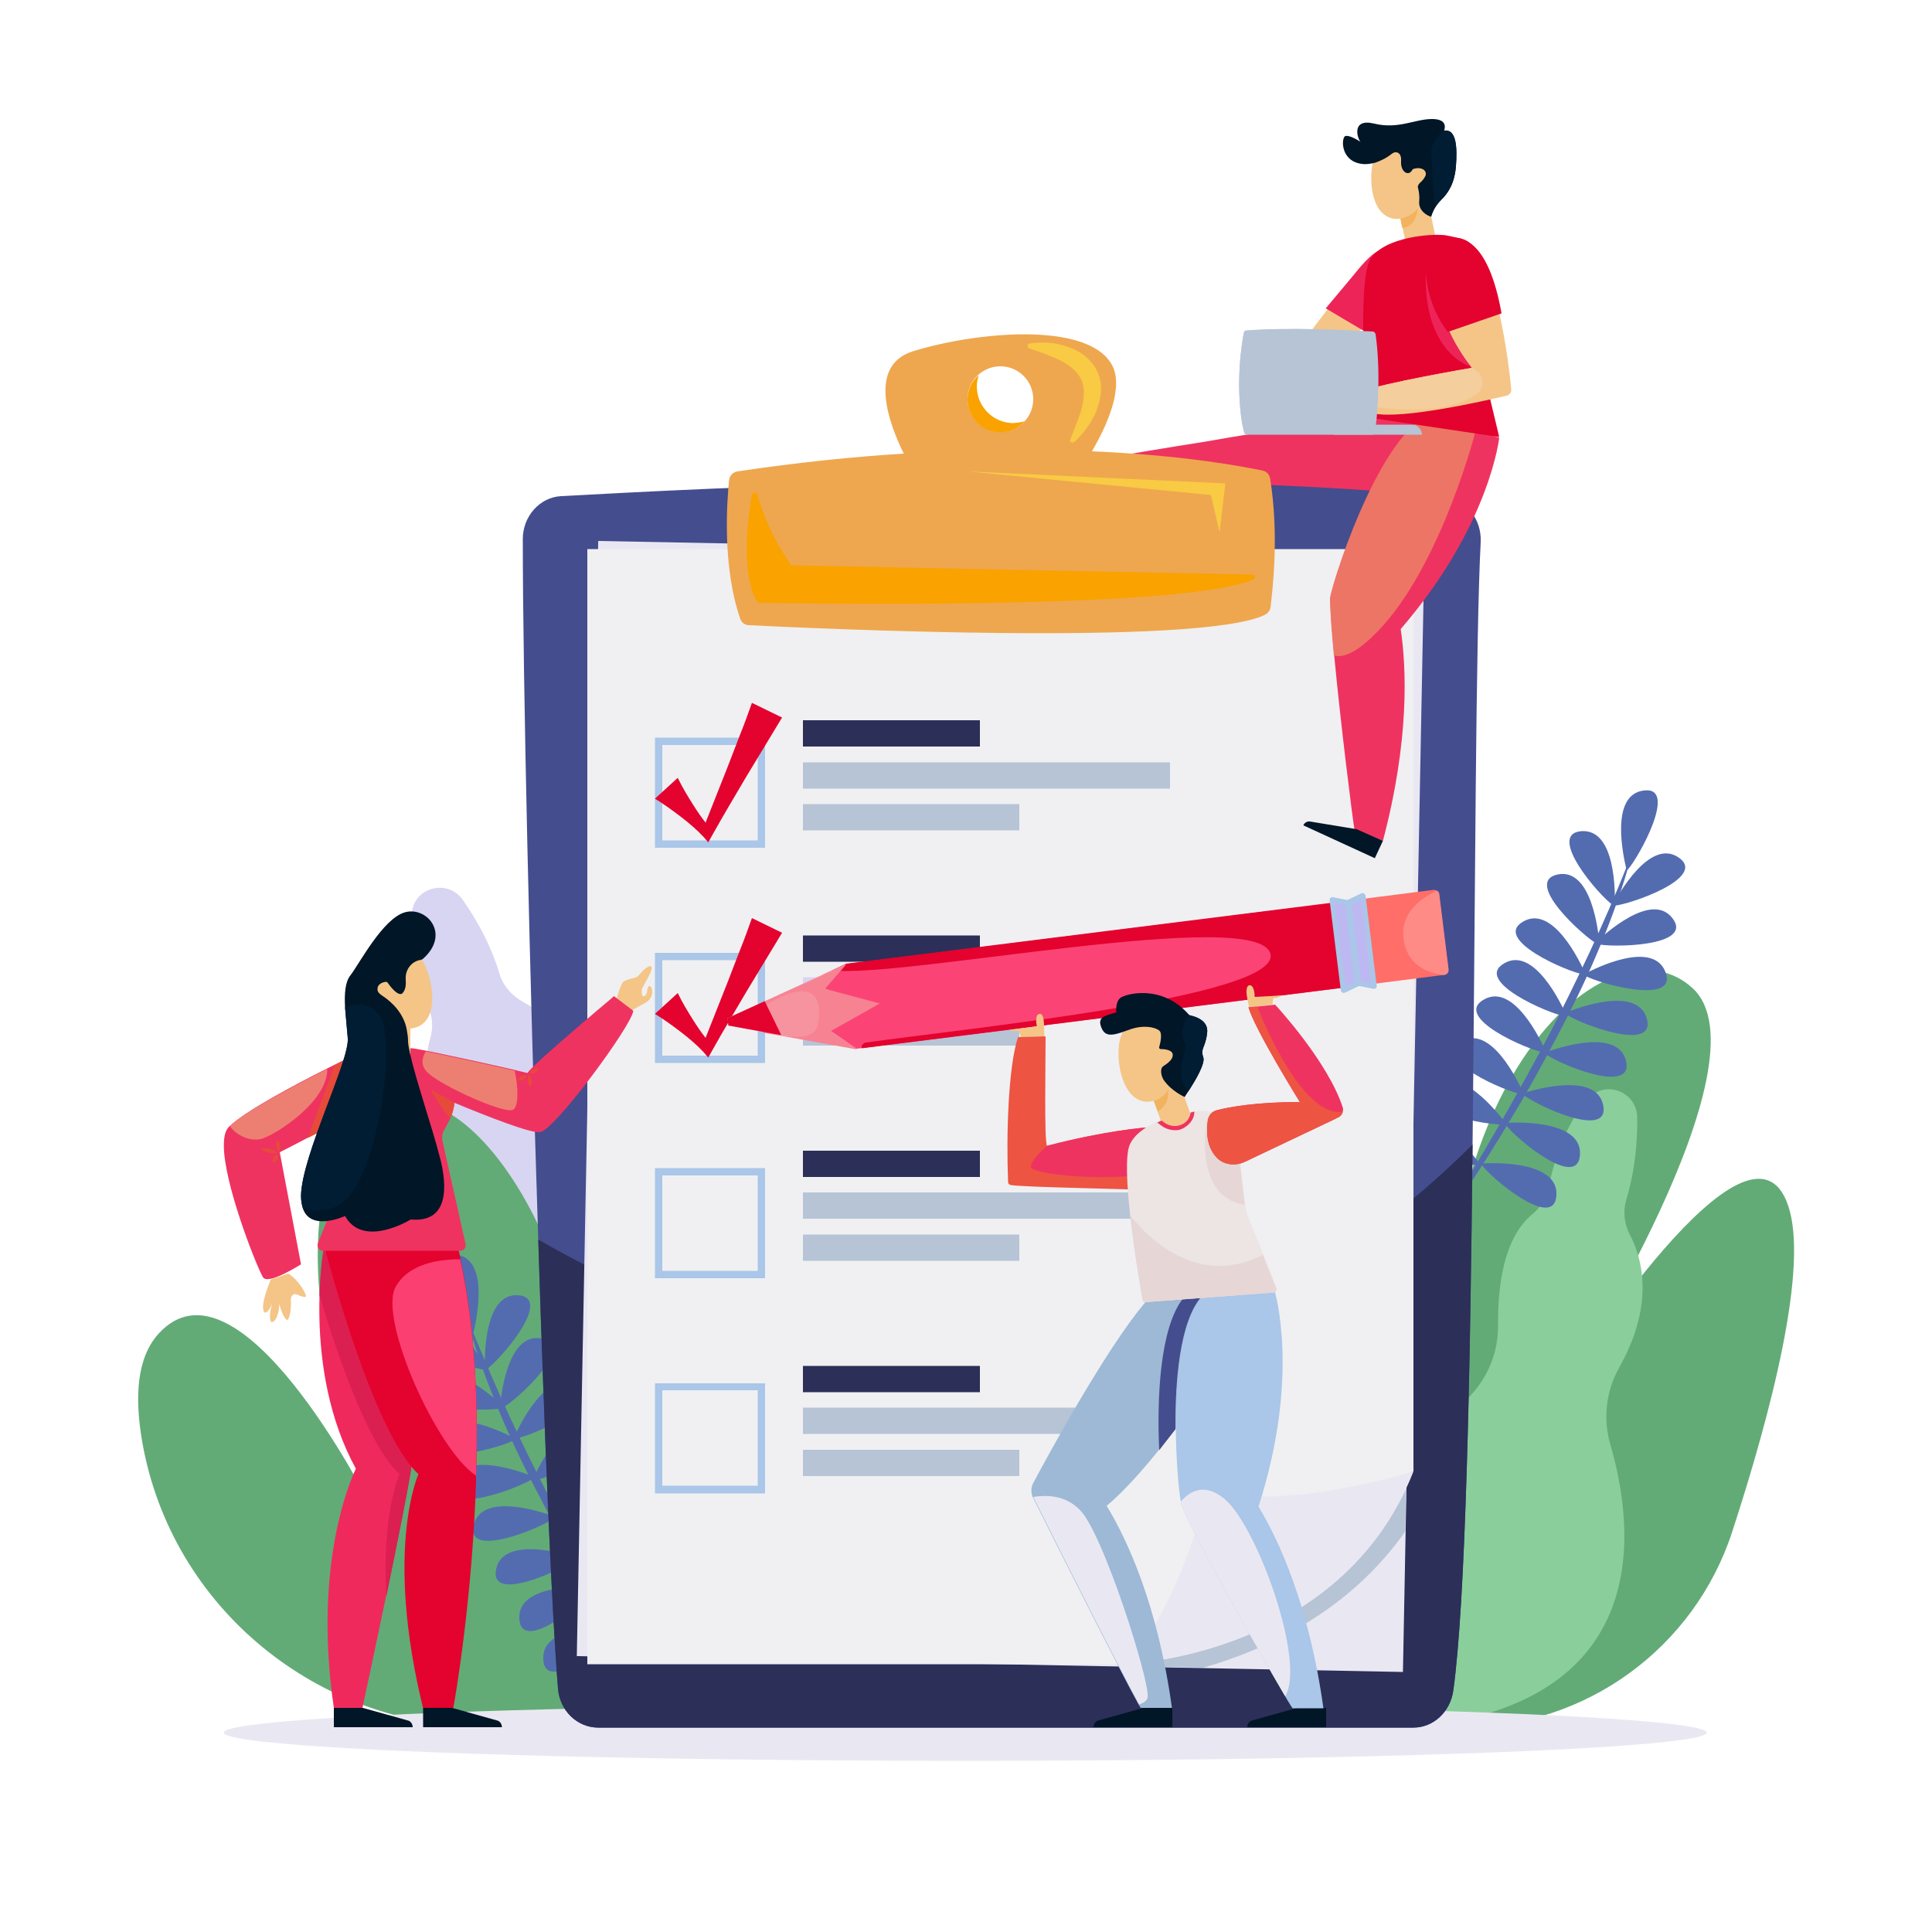 <?xml version="1.0" encoding="utf-8"?>
<!-- Generator: Adobe Illustrator 26.5.0, SVG Export Plug-In . SVG Version: 6.00 Build 0)  -->
<svg version="1.1" xmlns="http://www.w3.org/2000/svg" xmlns:xlink="http://www.w3.org/1999/xlink" x="0px" y="0px" width="500px"
	 height="500px" viewBox="0 0 500 500" style="enable-background:new 0 0 500 500;" xml:space="preserve">
<style type="text/css">
	.st0{display:none;}
	.st1{display:inline;fill:#FFFFFF;}
	.st2{display:inline;fill:#EFEFF5;}
	.st3{fill:#62AB77;}
	.st4{fill:#8ACE9C;}
	.st5{fill:#536CB0;}
	.st6{fill:#D7D5F2;}
	.st7{fill:#E9E8F2;}
	.st8{fill:#011627;}
	.st9{fill:#EF3360;}
	.st10{fill:#444D8E;}
	.st11{fill:#2C2F58;}
	.st12{fill:#B6C4D6;}
	.st13{fill:#F0F0F2;}
	.st14{fill:#AAC6E8;}
	.st15{fill:#E4022E;}
	.st16{fill:#EEA74F;}
	.st17{fill:#F9A200;}
	.st18{fill:#F9CA43;}
	.st19{fill:#F4C587;}
	.st20{fill:#011D33;}
	.st21{fill:#F2B35E;}
	.st22{fill:#ED7566;}
	.st23{fill:#ED2458;}
	.st24{fill:#F4CE9C;}
	.st25{fill:#F0295D;}
	.st26{fill:#DB1F51;}
	.st27{fill:#FB3F70;}
	.st28{fill:#E64B39;}
	.st29{fill:#ED7F72;}
	.st30{fill:#FB4475;}
	.st31{fill:#FF6E69;}
	.st32{fill:#FF8B87;}
	.st33{fill:#F7929F;}
	.st34{fill:#F78392;}
	.st35{fill:#BEB8F2;}
	.st36{fill:#9DB9D6;}
	.st37{fill:#ED5442;}
	.st38{fill:#EDE4E4;}
	.st39{fill:#E6D6D6;}
</style>
<g id="BACKGROUND" class="st0">
	<rect class="st1" width="500" height="500"/>
	<path class="st2" d="M444.9,217.8c-2.4-11.7-6-23.1-10.6-34c-9.3-21.9-22.9-41.8-39.8-58.4c-16.9-16.6-37.1-29.7-58.9-38.5
		c-2.9-1.1-5.7-2.2-8.6-3.2c-8.3-5.3-16.9-9.8-26-13.7c-21.6-9.3-45.2-14-68.7-14.2C208.6,55.6,184.9,60,163,69
		c-21.9,9-42,22.3-58.8,39C87.5,124.8,74,144.8,65,166.7c-9,21.9-13.7,45.6-13.6,69.3c0.1,23.7,4.8,47.3,14,69.1
		c0.9,2.1,1.8,4.1,2.7,6.1c22.8,76.9,93.9,133.1,178.2,133.1c38,0,73.3-11.4,102.7-31c16.6-8.3,31.9-19.2,45.2-32.3
		c16.9-16.6,30.5-36.5,39.8-58.3c9.3-21.8,14.2-45.6,14.5-69.4C448.7,241.4,447.3,229.5,444.9,217.8z M58.9,236
		c0.1-11.4,1.2-22.7,3.4-33.8c2.2-11.1,5.5-22,9.9-32.5c8.7-20.9,21.5-40.1,37.6-56.2c16-16,35.1-29,56.1-37.8
		c10.5-4.4,21.4-7.8,32.5-10.1c11.1-2.3,22.5-3.5,33.9-3.6c22.8-0.2,45.6,4.1,66.8,12.7c2.7,1.1,5.3,2.2,8,3.4
		c-12.1-2.6-24.5-4-36.8-4.1c-7.8-1-15.7-1.5-23.7-1.5c-102.6,0-185.9,83.2-185.9,185.9c0,0.9,0,1.8,0,2.7
		C59.4,252.7,58.8,244.4,58.9,236z M426.3,319.4c-7.3,18.1-17.7,35-30.6,49.7c23-30.9,36.6-69.2,36.6-110.7
		c0-59.1-27.6-111.7-70.5-145.8c-1-1.1-2-2.1-3-3.2c-3.3-3.3-6.7-6.5-10.2-9.6c15,8.2,28.7,18.7,40.7,30.9
		c15.9,16.2,28.5,35.5,37,56.5c4.2,10.5,7.4,21.4,9.5,32.5c2.1,11.1,3,22.4,3.1,33.6C439,275.8,434.8,298.4,426.3,319.4z"/>
</g>
<g id="OBJECTS">
	<g>
		<g>
			<path class="st3" d="M378.7,447c31.7,0,59.8-20.5,69.6-50.6c10.2-31.3,19.8-68.5,14.5-84.3c-9.9-29.8-57,44.8-57,44.8
				s52.7-82.5,32.2-101.2c-20.4-18.7-65.8,20.5-63.8,101.2l-8.4,90.1H378.7z"/>
			<path class="st4" d="M364.4,442.2c-4.1-14.9-14-60.5,11-76.7c7.7-5,12.4-13.4,12.3-22.5c-0.1-10.4,1.5-22.7,8.9-28.8
				c2.1-1.7,3.6-4,4.1-6.7c1.3-6.2,4.4-17.2,10.7-23.5c4.4-4.5,12.1-1.3,12.3,5c0.1,5.7-0.4,13.4-2.8,21.4c-0.9,3-0.6,6.3,0.9,9.1
				c3.1,5.9,6.6,17.9-2.8,34.5c-3.4,6.1-4.2,13.3-2.2,20c6,20.7,11.5,64.5-46.1,72.5C367.9,446.8,365.2,445,364.4,442.2z"/>
			<g>
				<g>
					<g>
						<path class="st5" d="M377.7,308.6c4.1-6.8,8.1-13.6,12-20.4c3.9-6.9,7.7-13.8,11.4-20.8c3.6-7,7.1-14.1,10.4-21.2
							c3.3-7.1,6.5-14.4,9.4-21.7c0.1-0.1,0.2-0.2,0.3-0.1c0.1,0,0.2,0.2,0.1,0.3c-2.2,7.6-5,15-8.1,22.3
							c-3.1,7.3-6.6,14.4-10.3,21.4c-3.7,7-7.5,14-11.6,20.7c-4,6.8-8.3,13.5-12.7,20.1c-0.2,0.3-0.6,0.4-0.9,0.2
							C377.6,309.3,377.5,308.9,377.7,308.6z"/>
					</g>
					<g>
						<path class="st5" d="M421.3,225c-0.1,0.2-0.4,0.1-0.4-0.1c-0.7-2.9-4.4-19.1,4.4-20.3C434.5,203.2,424.1,221.9,421.3,225z"/>
					</g>
					<g>
						<path class="st5" d="M417.7,234.4c-0.2,0-0.3-0.2-0.2-0.4c1.4-2.6,9.5-17.1,16.9-12.1C442.1,227.1,421.8,234.1,417.7,234.4z"
							/>
					</g>
					<g>
						<path class="st5" d="M417.5,234.3c0.2,0.1,0.4,0,0.4-0.2c0.1-2.9,0.3-19.6-8.6-19C400,215.8,414,232,417.5,234.3z"/>
					</g>
					<g>
						<path class="st5" d="M413.5,244.4c0.2,0.1,0.4-0.1,0.4-0.3c-0.2-2.9-2-19.5-10.7-17.8C394,228.1,409.8,242.4,413.5,244.4z"/>
					</g>
					<g>
						<path class="st5" d="M409.9,252.2c0.2,0,0.4-0.2,0.3-0.4c-1.2-2.7-8.3-17.8-16-13.3C386.1,243.1,405.8,251.6,409.9,252.2z"/>
					</g>
					<g>
						<path class="st5" d="M405,263c0.2,0,0.4-0.2,0.3-0.4c-1.2-2.7-8.3-17.8-16-13.3C381.2,253.9,400.9,262.4,405,263z"/>
					</g>
					<g>
						<path class="st5" d="M399.7,272.4c0.2,0,0.4-0.2,0.3-0.4c-1.2-2.7-8.3-17.8-16-13.3C375.9,263.3,395.5,271.8,399.7,272.4z"/>
					</g>
					<g>
						<path class="st5" d="M393.9,283.2c0.2,0,0.4-0.2,0.3-0.4c-1.2-2.7-8.3-17.8-16-13.3C370.1,274.2,389.8,282.6,393.9,283.2z"/>
					</g>
					<g>
						<path class="st5" d="M389.4,291c0.2,0,0.3-0.3,0.2-0.4c-1.8-2.4-12-15.5-18.6-9.4C364.2,287.6,385.3,291.4,389.4,291z"/>
					</g>
					<g>
						<path class="st5" d="M382.7,301.5c0.2,0,0.3-0.3,0.2-0.4c-1.8-2.4-12-15.5-18.6-9.4C357.5,298,378.6,301.8,382.7,301.5z"/>
					</g>
					<g>
						<path class="st5" d="M413.1,244.3c-0.2,0-0.3-0.3-0.1-0.4c2.1-2,14.4-13.3,19.8-6.3C438.6,245,417.1,245.3,413.1,244.3z"/>
					</g>
					<g>
						<path class="st5" d="M410.2,252.5c-0.2-0.1-0.2-0.4,0-0.5c2.6-1.4,17.5-8.8,20.8-0.5C434.5,260.3,413.8,254.6,410.2,252.5z"/>
					</g>
					<g>
						<path class="st5" d="M405.3,262.5c-0.2-0.1-0.1-0.4,0.1-0.5c2.7-1.1,18.3-7,20.8,1.6C428.7,272.6,408.7,264.9,405.3,262.5z"/>
					</g>
					<g>
						<path class="st5" d="M400,272.8c-0.2-0.1-0.1-0.4,0.1-0.5c2.8-1,18.5-6.4,20.7,2.2C423,283.6,403.3,275.3,400,272.8z"/>
					</g>
					<g>
						<path class="st5" d="M394.2,283.3c-0.2-0.1-0.1-0.4,0.1-0.4c2.8-0.9,18.8-5.6,20.6,3.1C416.8,295.1,397.4,286,394.2,283.3z"/>
					</g>
					<g>
						<path class="st5" d="M389.6,291c-0.1-0.2,0-0.4,0.2-0.4c2.9-0.2,19.6-0.7,19.1,8.2C408.4,308.2,392,294.4,389.6,291z"/>
					</g>
					<g>
						<path class="st5" d="M383.5,301.5c-0.1-0.2,0-0.4,0.2-0.4c2.9-0.2,19.6-0.7,19.1,8.2C402.3,318.7,385.9,304.9,383.5,301.5z"/>
					</g>
				</g>
			</g>
		</g>
		<g>
			<path class="st6" d="M156.2,393c-11.7-10.1-45.4-42.3-33.8-69.7c3.6-8.4,2.8-18-2.4-25.5c-5.9-8.5-11.5-19.7-8.7-28.9
				c0.8-2.6,0.7-5.4-0.3-7.9c-2.4-5.9-5.9-16.7-4.3-25.5c1.2-6.2,9.4-7.8,13-2.7c3.3,4.7,7.2,11.3,9.6,19.3c0.9,3,3.1,5.5,5.9,7.1
				c5.9,3.1,15.5,11.1,17,30.1c0.5,6.9,4,13.4,9.3,17.8c16.6,13.8,45.6,47,2.3,85.8C161.6,394.9,158.4,394.9,156.2,393z"/>
			<path class="st3" d="M186.6,447h-60.7c-43.6,0-81.6-30.9-89.1-73.9c-2-11.6-1.4-21.7,4.2-27.9c20.7-22.9,54.2,43.1,54.2,43.1
				s-28-73.4-1.7-98.2c26.3-24.8,65.4,43.4,57,95.1c0,0,5.2-69.3,33.4-81.9C212.3,290.7,208.7,431.4,186.6,447z"/>
			<g>
				<g>
					<g>
						<path class="st5" d="M164.6,429.4c-4.4-6.6-8.6-13.3-12.7-20.1c-4.1-6.8-7.9-13.7-11.6-20.7c-3.7-7-7.2-14.1-10.3-21.4
							c-3.1-7.3-5.9-14.7-8.1-22.3c0-0.1,0-0.3,0.2-0.3c0.1,0,0.3,0,0.3,0.1c3,7.3,6.1,14.6,9.4,21.7c3.3,7.1,6.8,14.2,10.4,21.2
							c3.6,7,7.5,13.9,11.4,20.8c3.9,6.8,7.9,13.6,12,20.4c0.2,0.3,0.1,0.7-0.2,0.9C165.1,429.7,164.8,429.6,164.6,429.4z"/>
					</g>
					<g>
						<path class="st5" d="M122.1,345.1c0.1,0.2,0.4,0.1,0.4-0.1c0.7-2.9,4.4-19.1-4.4-20.3C108.8,323.3,119.2,342,122.1,345.1z"/>
					</g>
					<g>
						<path class="st5" d="M125.6,354.5c0.2,0,0.3-0.2,0.2-0.4c-1.4-2.6-9.5-17.1-16.9-12.1C101.2,347.2,121.5,354.2,125.6,354.5z"
							/>
					</g>
					<g>
						<path class="st5" d="M125.9,354.4c-0.2,0.1-0.4,0-0.4-0.2c-0.1-2.9-0.3-19.6,8.6-19C143.4,335.9,129.3,352.1,125.9,354.4z"/>
					</g>
					<g>
						<path class="st5" d="M129.8,364.5c-0.2,0.1-0.4-0.1-0.4-0.3c0.2-2.9,2-19.5,10.7-17.8C149.4,348.2,133.5,362.6,129.8,364.5z"
							/>
					</g>
					<g>
						<path class="st5" d="M133.4,372.3c-0.2,0-0.4-0.2-0.3-0.4c1.2-2.7,8.3-17.8,16-13.3C157.2,363.2,137.5,371.7,133.4,372.3z"/>
					</g>
					<g>
						<path class="st5" d="M138.3,383.1c-0.2,0-0.4-0.2-0.3-0.4c1.2-2.7,8.3-17.8,16-13.3C162.1,374.1,142.4,382.5,138.3,383.1z"/>
					</g>
					<g>
						<path class="st5" d="M143.7,392.5c-0.2,0-0.4-0.2-0.3-0.4c1.2-2.7,8.3-17.8,16-13.3C167.5,383.4,147.8,391.9,143.7,392.5z"/>
					</g>
					<g>
						<path class="st5" d="M149.4,403.3c-0.2,0-0.4-0.2-0.3-0.4c1.2-2.7,8.3-17.8,16-13.3C173.3,394.3,153.6,402.7,149.4,403.3z"/>
					</g>
					<g>
						<path class="st5" d="M153.9,411.1c-0.2,0-0.3-0.3-0.2-0.4c1.8-2.4,12-15.5,18.6-9.4C179.1,407.7,158.1,411.5,153.9,411.1z"/>
					</g>
					<g>
						<path class="st5" d="M160.6,421.6c-0.2,0-0.3-0.3-0.2-0.4c1.8-2.4,12-15.5,18.6-9.4C185.8,418.1,164.8,421.9,160.6,421.6z"/>
					</g>
					<g>
						<path class="st5" d="M130.2,364.4c0.2,0,0.3-0.3,0.1-0.4c-2.1-2-14.4-13.3-19.8-6.3C104.8,365.1,126.2,365.4,130.2,364.4z"/>
					</g>
					<g>
						<path class="st5" d="M133.1,372.7c0.2-0.1,0.2-0.4,0-0.5c-2.6-1.4-17.5-8.8-20.8-0.5C108.8,380.4,129.5,374.7,133.1,372.7z"/>
					</g>
					<g>
						<path class="st5" d="M138,382.6c0.2-0.1,0.1-0.4-0.1-0.5c-2.7-1.1-18.3-7-20.8,1.6C114.6,392.7,134.6,385,138,382.6z"/>
					</g>
					<g>
						<path class="st5" d="M143.4,392.9c0.2-0.1,0.1-0.4-0.1-0.5c-2.8-1-18.5-6.4-20.7,2.2C120.3,403.7,140.1,395.4,143.4,392.9z"/>
					</g>
					<g>
						<path class="st5" d="M149.1,403.4c0.2-0.1,0.1-0.4-0.1-0.4c-2.8-0.9-18.8-5.6-20.6,3.1C126.5,415.2,145.9,406.1,149.1,403.4z"
							/>
					</g>
					<g>
						<path class="st5" d="M153.7,411.1c0.1-0.2,0-0.4-0.2-0.4c-2.9-0.2-19.6-0.7-19.1,8.2C134.9,428.3,151.3,414.5,153.7,411.1z"/>
					</g>
					<g>
						<path class="st5" d="M159.9,421.6c0.1-0.2,0-0.4-0.2-0.4c-2.9-0.2-19.6-0.7-19.1,8.2C141,438.8,157.4,425,159.9,421.6z"/>
					</g>
				</g>
			</g>
		</g>
	</g>
	<g>
		<ellipse class="st7" cx="249.8" cy="448.4" rx="191.9" ry="7.3"/>
		<g>
			<g>
				<path class="st8" d="M260.5,132.1l-4.9,0.1l-0.3-20.4l0,0c0.8,0,1.5,0.4,1.7,1.1l3.5,11.8L260.5,132.1z"/>
				<path class="st9" d="M381.6,122.6l-14.7-15c-15.4-0.5-55,6.7-55,6.7s-48.6,7.5-51.7,10.2l0,7.7c15.8,4.6,49.1,4.6,59,0.5
					c15.3,3,43.5,0.7,59-1C382.8,131.2,384.8,125.8,381.6,122.6z"/>
			</g>
			<g>
				<g>
					<path class="st10" d="M383.2,140.3c-1.3,25-1.4,91.3-2.1,155.9c-0.6,60-1.8,118.6-5,141.4c-0.8,5.5-5.2,9.5-10.3,9.5h-211
						c-5.4,0-10-4.4-10.4-10.2c-1.6-19.4-3.5-65.1-5.1-116.1c-2.2-67.7-4-144.7-4-181.3c0-5.9,4.4-10.8,9.9-11.1
						c37.1-2,144.3-7.9,228.5,0.1C379.3,129.1,383.5,134.3,383.2,140.3z"/>
					<path class="st11" d="M381.1,296.2c-0.6,60-1.8,118.6-5,141.4c-0.8,5.5-5.2,9.5-10.3,9.5h-211c-5.4,0-10-4.4-10.4-10.2
						c-1.6-19.4-3.5-65.1-5.1-116.1C190.1,350,290.1,386.6,381.1,296.2z"/>
				</g>
				<g>
					<g>
						
							<rect x="152" y="142" transform="matrix(1 1.918928e-02 -1.918928e-02 1 5.541 -4.915)" class="st7" width="213.8" height="288.6"/>
						<path class="st12" d="M363.9,385.2l-0.2,11.1c-14.5,20.7-35.9,30.6-52.3,35.3l-19.7-0.4c0.2-0.2,0.3-0.4,0.5-0.6
							C299.8,430.1,345.3,425.2,363.9,385.2z"/>
					</g>
					<g>
						<g>
							<g>
								<path class="st13" d="M330.6,405.9c0.8-0.8,1.6-1.4,2.5-1.6c4.6-3.1,9.3-6.1,14.2-8.8c1.1-0.6,2.1-0.8,3.1-0.8
									c2.7-2,5.3-4.2,7.5-6.7c2-2.3,4.9-6.2,7.9-7.2V142.1H152v288.6h139c0.5-0.8,4.2-1.5,5.1-2c12-6.6,23-14.9,34.3-22.6
									C330.6,406,330.6,405.9,330.6,405.9z"/>
								<path class="st7" d="M291,430.7c0,0,56-1.8,74.8-49.9c0,0-33.5,10.5-53.1,4.8C312.7,385.5,304.5,418.2,291,430.7z"/>
							</g>
						</g>
						<g>
							<g>
								<g>
									<g>
										<g>
											<path class="st14" d="M198,219.4h-28.5v-28.5H198V219.4z M171.4,217.5h24.7v-24.7h-24.7V217.5z"/>
										</g>
									</g>
									<path class="st15" d="M194.6,181.9c-1,2.8-2,5.6-3.1,8.3l-3.2,8.3c-1.9,4.8-3.8,9.6-5.7,14.4c-1.1-1.4-2.2-3-3.2-4.6
										c-1.4-2.2-2.8-4.5-4-7l-5.9,5.4c2.3,1.4,4.5,3,6.6,4.6c2.1,1.6,4.1,3.3,5.9,5.2l1.3,1.5l1-1.8c2.9-5.2,5.9-10.2,8.9-15.3
										l4.6-7.6c1.5-2.5,3.1-5.1,4.6-7.6L194.6,181.9z"/>
								</g>
								<g>
									<rect x="207.8" y="186.4" class="st11" width="45.8" height="6.8"/>
									<rect x="207.8" y="197.3" class="st12" width="95" height="6.8"/>
									<rect x="207.8" y="208.1" class="st12" width="56" height="6.8"/>
								</g>
							</g>
							<g>
								<g>
									<g>
										<g>
											<path class="st14" d="M198,275.1h-28.5v-28.5H198V275.1z M171.4,273.2h24.7v-24.7h-24.7V273.2z"/>
										</g>
									</g>
									<path class="st15" d="M194.6,237.6c-1,2.8-2,5.6-3.1,8.3l-3.2,8.3c-1.9,4.8-3.8,9.6-5.7,14.4c-1.1-1.4-2.2-3-3.2-4.6
										c-1.4-2.2-2.8-4.5-4-7l-5.9,5.4c2.3,1.4,4.5,3,6.6,4.6c2.1,1.6,4.1,3.3,5.9,5.2l1.3,1.5l1-1.8c2.9-5.2,5.9-10.2,8.9-15.3
										l4.6-7.6c1.5-2.5,3.1-5.1,4.6-7.6L194.6,237.6z"/>
								</g>
								<g>
									<rect x="207.8" y="242.1" class="st11" width="45.8" height="6.8"/>
									<rect x="207.8" y="252.9" class="st6" width="95" height="6.8"/>
									<rect x="207.8" y="263.8" class="st12" width="56" height="6.8"/>
								</g>
							</g>
							<g>
								<g>
									<g>
										<g>
											<path class="st14" d="M198,330.8h-28.5v-28.5H198V330.8z M171.4,328.9h24.7v-24.7h-24.7V328.9z"/>
										</g>
									</g>
								</g>
								<g>
									<rect x="207.8" y="297.8" class="st11" width="45.8" height="6.8"/>
									<rect x="207.8" y="308.6" class="st12" width="95" height="6.8"/>
									<rect x="207.8" y="319.5" class="st12" width="56" height="6.8"/>
								</g>
							</g>
							<g>
								<g>
									<g>
										<g>
											<path class="st14" d="M198,386.5h-28.5V358H198V386.5z M171.4,384.5h24.7v-24.7h-24.7V384.5z"/>
										</g>
									</g>
								</g>
								<g>
									<rect x="207.8" y="353.5" class="st11" width="45.8" height="6.8"/>
									<rect x="207.8" y="364.3" class="st12" width="95" height="6.8"/>
									<rect x="207.8" y="375.2" class="st12" width="56" height="6.8"/>
								</g>
							</g>
						</g>
					</g>
				</g>
				<g>
					<path class="st16" d="M328.7,123.8c-0.2-1-0.9-1.8-1.9-2c-4.8-1-20.2-4-44.2-5c3.6-6.2,8.5-16.5,5.1-22.5
						c-6.4-11.2-35.3-8.4-51.4-3.4c-11.9,3.7-6.2,18.8-2.4,26.5c-13.2,0.8-27.6,2.3-43.1,4.6c-1.1,0.2-2,1.1-2.1,2.2
						c-0.6,5.6-1.8,22.6,2.9,36c0.3,0.9,1.2,1.6,2.2,1.6c14.2,0.7,116.8,5.6,133.6-2.7c0.7-0.4,1.3-1.1,1.4-1.9
						C329.3,153,331.1,138.6,328.7,123.8z M258.9,94.8c4.7,0,8.5,3.8,8.5,8.5c0,4.7-3.8,8.5-8.5,8.5c-4.7,0-8.5-3.8-8.5-8.5
						C250.4,98.6,254.2,94.8,258.9,94.8z"/>
					<path class="st17" d="M194.6,128c-1.1,6.1-2.9,20.3,1.3,27.7c0.1,0.2,0.3,0.3,0.6,0.3c7,0.1,109,2,127.8-6
						c0.7-0.3,0.5-1.2-0.2-1.3l-119-2.4c-0.2,0-0.4-0.1-0.5-0.3c-1-1.4-6-8.5-8.6-18.1C195.7,127.3,194.8,127.3,194.6,128z"/>
					<path class="st18" d="M266.4,88.9c3.2-0.5,6.4-0.3,9.5,0.7c1.6,0.5,3.1,1.2,4.6,2.3c1.4,1.1,2.7,2.5,3.5,4.3
						c0.8,1.7,1.1,3.7,0.9,5.5c-0.2,1.8-0.7,3.4-1.3,5c-1.3,3-3.3,5.6-5.6,7.7c-0.3,0.2-0.7,0.2-0.9,0c-0.2-0.2-0.2-0.4-0.1-0.7l0,0
						c1.1-2.9,2.3-5.6,3-8.2c0.3-1.3,0.5-2.6,0.5-3.9c0-1.2-0.2-2.4-0.7-3.4c-0.9-2-2.9-3.6-5.3-4.9c-2.5-1.2-5.3-2.2-8.1-3.1l0,0
						c-0.3-0.1-0.5-0.5-0.4-0.8C266,89.1,266.2,88.9,266.4,88.9z"/>
					<path class="st17" d="M265.2,109c-1.5,1.7-3.8,2.9-6.3,2.9c-4.7,0-8.5-3.8-8.5-8.5c0-2.5,1.1-4.8,2.9-6.3
						c-0.3,0.9-0.5,1.9-0.5,2.9c0,5.3,4.3,9.5,9.5,9.5C263.3,109.4,264.3,109.3,265.2,109z"/>
					<path class="st18" d="M250.4,122l66.6,3.1c0.1,0,0.1,0.1,0.1,0.1l-1.4,12.1c0,0.1-0.2,0.1-0.2,0l-2.1-9.1c0,0,0-0.1-0.1-0.1
						L250.4,122z"/>
				</g>
			</g>
			<g>
				<g>
					<path class="st19" d="M375,45.9c1.4-5.4-1.9-10.9-7.3-12.2c-5.4-1.4-10.9,1.9-12.2,7.3c-1.4,5.4-0.7,14.1,4.7,15.5
						c0.7,0.2,1.5,0.2,2.3,0.1l1.9,9.1l7.7-1.6l-2.3-10.9C372.3,51.1,374.3,48.4,375,45.9z"/>
					<path class="st8" d="M376.8,42.9c-0.3,4.3-1.9,7-3.9,8.9c-0.5,0.5-0.9,1-1.2,1.5c-1,1.5-1.3,2.8-1.3,2.8
						c-1.2-0.3-3.4-1.7-3.1-4.1c0.1-1.4-0.1-2.5-0.3-3.3c-0.2-0.5,0.1-1,0.5-1.4c0.5-0.4,1-1,1.3-1.6c0.4-0.6,0.2-1.4-0.4-1.8
						c-1.2-0.8-2.8-0.1-2.8-0.1c-1,2.1-3.2,0.7-3-2.1c0.1-1.4-0.4-2-0.9-2.2c-0.5-0.2-1-0.1-1.5,0.3c-1.5,1.2-3.1,1.9-4.3,2.3
						c-1.2,0.3-2.4,0.5-3.6,0.3c-5.5-0.8-5.2-6.9-4.1-7.2c1.1-0.3,3.6,1.3,3.9,1.5c-0.8-0.8-2.5-6.2,3.6-4.7
						c6.2,1.5,10.5-1.2,14.9-1.2c3.8,0,3.4,2.1,3.2,2.8c0,0.1-0.1,0.2-0.1,0.2C377.1,33.2,377.1,38.6,376.8,42.9z"/>
					<path class="st20" d="M376.8,42.9c-0.3,4.3-1.9,7-3.9,8.9c-0.5,0.5-0.9,1-1.2,1.5c-1.1-3.5-0.9-10.1-1.3-13
						c-0.4-2.7,1.7-5.2,3.2-6.6c0,0.1-0.1,0.2-0.1,0.2C377.1,33.2,377.1,38.6,376.8,42.9z"/>
					<path class="st21" d="M362.4,56.6c0,0,3-0.5,4.5-2.7c0,0-0.1,4.7-4,5.1L362.4,56.6z"/>
				</g>
				<g>
					<g>
						<path class="st9" d="M362.5,162.8c1.5,10.1,2.3,28.7-4.6,54.8l-7.4-3.1c-0.5-3-3.6-27.6-5.2-44.8c-0.6-6.4-1-11.9-1-14.7
							c0-2.2,11.8-40.9,25.6-47.7l12.1,4l6,2C388,113.1,385.7,135.9,362.5,162.8z"/>
						<path class="st22" d="M382,111.1c-0.9,3.6-11,40.8-28.9,55.5c-3.4,2.8-6,3.6-7.9,3c-0.6-6.4-1-11.9-1-14.7
							c0-2.2,11.8-40.9,25.6-47.7L382,111.1z"/>
					</g>
					<path class="st8" d="M357.9,217.6l-2.1,4.5l-18.5-8.5l0,0c0.3-0.7,1-1.1,1.7-1l12.1,2L357.9,217.6z"/>
				</g>
				<g>
					<g>
						<path class="st19" d="M362.8,64.3c-0.6-0.7-2.7-0.2-4.7,0.6c-3,1.1-5.5,3.1-7.3,5.7l-14.3,18.7c-1,1.3-0.9,3.2,0.3,4.4
							l13.6,13.9l4.3-4.8l-9.7-10.4C345.1,92.5,368.8,70.6,362.8,64.3z"/>
						<path class="st23" d="M343.1,79.8l9.6,5.7c0,0,10.4-10.5,11.5-17.4c0.4-2.3-1.3-4.4-3.6-4.3c-1,0-2.3,0.3-3.9,1.1
							c-1.4,0.7-3.3,2.6-4.3,3.8L343.1,79.8z"/>
					</g>
					<path class="st15" d="M388,113.1l-34.2-5.1c0,0-2.8-35.1,0.9-41c3.7-5.8,16.1-6.6,19.5-6.1c0.5,0.1,2.1,0.4,3.7,0.8
						c2.7,0.6,4.6,3,4.6,5.8L382.2,87c0,1,0.1,2.1,0.3,3.1L388,113.1z"/>
					<g>
						<g>
							<path class="st19" d="M391.1,100.7c0.1,0.8-0.4,1.5-1.2,1.7c-5.5,1.3-26.9,6.2-34.4,4.6c-0.6-0.1-1.3-1-1.8-2
								c-0.9-1.6-1.6-3.6-1.6-3.6c5.8-2.3,28.8-6.2,28.8-6.2c-0.1-0.1-0.1-0.2-0.2-0.2c-6.2-7.9-9.5-17.6-11.1-23.8
								c-1-3.8,1.3-7.8,5.1-8.8c0.9-0.3,1.8-0.4,2.6-0.5c0.8,0,1.5,0.1,2,0.4C387.3,67,390.5,94.3,391.1,100.7z"/>
							<path class="st24" d="M382.1,102c-7.4,5-19.3,4.5-28.4,3c-0.9-1.6-1.6-3.6-1.6-3.6c5.8-2.3,28.8-6.2,28.8-6.2
								c-0.1-0.1-0.1-0.2-0.2-0.2c0.8,0.5,1.4,1,1.9,1.4C384.3,98,384,100.7,382.1,102z"/>
						</g>
						<path class="st15" d="M388.6,81.1l-13.9,4.8c0,0-11.6-18.1-1.8-23.5C372.9,62.4,384,55.3,388.6,81.1z"/>
						<path class="st23" d="M369,70.1c0,0,0,8.6,5.7,15.8l0.4-0.2c0,0,2,4.8,5.6,9.2C380.8,95,368.2,91.6,369,70.1z"/>
					</g>
				</g>
				<g>
					<g>
						<g>
							<path class="st12" d="M356.1,109.9c-0.1,0.8-0.1,1.4-0.2,1.9c-0.1,0.4-0.4,0.7-0.7,0.7h-32.6c-0.3,0-0.6-0.3-0.7-0.7
								c-0.1-0.7-0.3-1.3-0.4-2c-1.8-11-0.1-21.1,0.4-23.7c0.1-0.4,0.3-0.6,0.7-0.6c10.8-0.8,24.7-0.1,30.5,0.2c1,0,1.7,0.1,2.2,0.1
								c0.3,0,0.6,0.3,0.7,0.7C357.3,95.8,356.6,105.4,356.1,109.9z"/>
							<path class="st12" d="M368,112.5h-22.8v-2.6h20.2C366.8,109.9,368,111.1,368,112.5L368,112.5z"/>
						</g>
						<path class="st12" d="M353.1,85.7c-3.7,5.8-16.9,24.6-31.6,24.2c-1.8-11-0.1-21.1,0.4-23.7c0.1-0.4,0.3-0.6,0.7-0.6
							C333.3,84.7,347.2,85.4,353.1,85.7z"/>
					</g>
				</g>
			</g>
		</g>
	</g>
	<g>
		<g>
			<g>
				<path class="st25" d="M83.9,322.3c0,0-6,31.9,8.2,57.8c0,0-11.5,22.5-5.7,61.9h7.4c0,0,12.4-57.5,12.9-64.1l-7.4-55.6H83.9z"/>
				<path class="st26" d="M106.5,379.6c-0.8,5.4-3.7,19.9-6.5,33.5c-1.3-21.4,3.4-31.6,3.4-31.6c-8.1-7.3-16.2-31.1-20.7-46.2
					c0.2-7.8,1.2-13,1.2-13S95,365.8,106.5,379.6z"/>
				<path class="st8" d="M86.4,442.1v4.9h20.4l0,0c0-0.8-0.5-1.5-1.1-1.7l-11.8-3.3H86.4z"/>
			</g>
			<g>
				<path class="st15" d="M123.2,381.9c0,0.5,0,0.9,0,1.4c-0.9,29.2-5.1,54.5-5.9,58.8h-7.8c-10.1-41.2-1.2-60.6-1.2-60.6
					c-12.1-11-24.4-59.1-24.4-59.1h34.5c0.3,1.2,0.6,2.4,0.8,3.6c0,0.2,0.1,0.4,0.1,0.5C123,343.7,123.8,363.5,123.2,381.9z"/>
				<path class="st8" d="M109.5,442.1v4.9h20.4l0,0c0-0.8-0.5-1.5-1.1-1.7l-11.8-3.3H109.5z"/>
				<path class="st27" d="M123.2,381.9c-10.1-6.6-25.4-40.6-20.8-48.9c3.4-6,11.1-7.1,16.7-7.1c0,0.2,0.1,0.4,0.1,0.5
					C123,343.7,123.8,363.5,123.2,381.9z"/>
			</g>
		</g>
		<g>
			<path class="st19" d="M70.1,331.1c0,0-3,6.8-1.7,8.5c0.1,0.1,0.2,0.1,0.4,0.1c0.4-0.2,1.1-0.8,1.7-2.6c0,0-1.1,3.4-0.4,4.9
				c0.1,0.2,0.3,0.2,0.5,0.1c0.5-0.2,1.5-1.2,1.7-4.6c0,0,0.7,3,1.8,4c0.2,0.2,0.4,0.1,0.5-0.1c0.3-0.6,0.7-1.8,0.7-4.3
				c0,0-0.4-1.9,1-2.2c0.2,0,0.8,0.2,1,0.3c0.5,0.2,1.4,0.6,1.8,0.4c0.5-0.3-1.8-4.4-4.5-6L70.1,331.1z"/>
			<path class="st19" d="M159.4,259.1c0,0,1.2-4.6,2-5.1c0.5-0.3,1.7-0.7,2.6-0.9c0.6-0.1,1.1-0.4,1.4-0.8c1-1.2,2.4-2.5,3.1-2.2
				c1,0.4-2.3,5.3-2.4,6c-0.1,0.7,0,2.2,0.8,1.6c0.8-0.5,0.4-2.2,1.1-2.5c0.7-0.3,1.8,2.8-1.1,4.4l-3.5,1.9L159.4,259.1z"/>
			<path class="st9" d="M163.9,261.6c-0.4,3.8-20.2,30.7-24.1,31.4c-2.3,0.4-13.5-4-22.2-7.6c-0.1,1.3-0.5,2.7-1,3.9
				c-0.5,1.1-1.1,2.1-1.5,2.9c-0.6,0.9-0.8,2-0.6,3l6,26.8c0.2,0.9-0.5,1.7-1.4,1.7H83.6c-1,0-1.7-1-1.3-2l7.3-18.3
				c0.9-3.1,1.1-6.3,0.4-9.5c-0.3-1.4-0.6-2.9-0.9-4.6c-6.6,3.8-16.7,8.9-16.7,8.9l5.5,29c0,0-7.8,5-9.6,3.6c-0.1,0-0.1-0.1-0.2-0.2
				c-1.1-1.5-9.2-21.4-10.1-32.4v0c-0.2-2.9,0-5.2,1.1-6.4c0.1-0.2,0.3-0.3,0.5-0.5c4-3.8,16.7-10.6,25.1-14.8
				c1.8-0.9,3.4-1.7,4.6-2.3c0.7-0.6,1.7-1.1,3.2-1.6c2.7-0.8,7-1.4,14.2-1.3c0.4,0,1.7,0.3,3.5,0.6c5.9,1.2,17.4,3.7,23,5
				c2,0.5,3.3,0.8,3.3,0.8c0.3-0.5,1.3-1.5,2.8-2.9c5.2-4.8,15.7-13.7,18.8-16.3c0.5-0.5,0.8-0.7,0.8-0.7L163.9,261.6z"/>
			<path class="st28" d="M88.8,274.6c-1.6,5-4.4,12-6.8,18.7c-0.8,0.4-1.5,0.8-2.3,1.2c2.3-6.6,5.2-13.6,6.9-18.9
				C87.4,275.3,88.1,274.9,88.8,274.6z"/>
			<path class="st28" d="M117.6,285.4c-0.1,1.3-0.5,2.7-1,3.9c0,0,0,0,0,0c-1.1-0.4-5.1-7.3-5.1-7.3L117.6,285.4z"/>
			<g>
				<g>
					<g>
						<path class="st28" d="M71.8,295.1c0.5,0.4,0.6,0.9,0.7,1.4c0,0.5,0,1-0.3,1.5c-0.5-0.4-0.6-0.9-0.7-1.4
							C71.4,296.1,71.4,295.6,71.8,295.1z"/>
					</g>
					<g>
						<path class="st28" d="M67.5,297.3c0.8-0.2,1.5-0.2,2.3,0c0.7,0.2,1.4,0.4,2,1c-0.8,0.2-1.5,0.2-2.3,0
							C68.8,298.1,68.1,297.8,67.5,297.3z"/>
					</g>
					<g>
						<path class="st28" d="M71.8,298.8c0.2,0.5,0.1,0.9-0.1,1.3c-0.2,0.3-0.5,0.6-1,0.8c-0.2-0.5-0.1-0.9,0.1-1.3
							C71,299.2,71.2,298.9,71.8,298.8z"/>
					</g>
				</g>
			</g>
			<g>
				<g>
					<path class="st28" d="M136.3,278.3c-0.2,0.6-0.5,0.9-0.8,1.1c-0.4,0.2-0.8,0.3-1.4,0.2c0.2-0.6,0.5-0.9,0.8-1.1
						C135.3,278.4,135.7,278.2,136.3,278.3z"/>
				</g>
				<g>
					<path class="st28" d="M136.9,278.3c0.4,0.4,0.6,0.9,0.7,1.4c0,0.5,0,0.9-0.3,1.5c-0.4-0.4-0.6-0.9-0.7-1.4
						C136.5,279.3,136.6,278.8,136.9,278.3z"/>
				</g>
				<g>
					<path class="st28" d="M137.2,277.8c0.1-0.5,0.4-0.8,0.8-1c0.4-0.2,0.7-0.3,1.3-0.2c-0.1,0.5-0.4,0.8-0.8,1
						C138.2,277.8,137.8,277.9,137.2,277.8z"/>
				</g>
			</g>
			<path class="st29" d="M132.8,287.2c-2.2,1.2-18.1-6-21.9-9.4c-2.3-2-1.6-4.3-0.7-5.7c5.9,1.2,17.4,3.7,23,5
				C134.2,281.6,134.2,286.4,132.8,287.2z"/>
			<path class="st29" d="M84.7,276.6c0.1,8.2-12.3,16.4-16.6,18c-3.1,1.1-7.1-0.8-8.6-3.2C63.6,287.6,76.3,280.9,84.7,276.6z"/>
		</g>
		<g>
			<path class="st19" d="M109.8,249.4c-1.9-3.8-5.8-5.9-9.7-5.6c-0.1,0.4-0.2,0.8-0.4,1.2c-1.2,2.5-2.6,5-3.7,7.6
				c-1,2.4-1.8,4.9-3.4,7c1.3,1.8,3.4,3.5,5.8,4.7v11.2h7.8v-9.3c0.8-0.1,1.5-0.3,2.2-0.6C113.4,263.1,112.2,254.4,109.8,249.4z"/>
			<g>
				<path class="st8" d="M106.3,315.6c0,0-12.3,7.6-17-0.9c0,0-8.8,4.1-10.9-1.9c-0.3-0.9-0.5-2-0.5-3.4
					c0.3-10.6,12.6-34.8,12.1-40.7c-0.2-2.5-0.5-5.3-0.7-7.9c-0.2-3.5,0-6.7,1.4-8.4c2.3-3,8.4-14.7,14.1-16.3
					c5.7-1.6,11.9,5.7,4.6,12.1c-0.1,0.1-0.1,0.1-0.2,0.1c-0.1,0-0.2,0.1-0.2,0.1c-2.5,0.3-4.2,2.6-4,5.1c0.1,1.3,0,2.6-0.8,3.5
					c0,0-0.9,1.5-3.9-2.7c-0.1-0.2-0.3-0.2-0.5-0.2c-0.7,0.1-2.2,0.5-2.1,2c0,0.6,0.5,1.1,1.1,1.5c3.1,2,5.6,4.9,6.4,8.5
					c0.2,1.1,0.4,2.2,0.4,3.2c0,0.8,0.2,1.9,0.5,3.3c1.5,6.8,5.9,19.7,7.6,26.4C116.1,307.7,115.8,316.5,106.3,315.6z"/>
				<path class="st20" d="M99.9,275.4c-0.7,13.4-5.2,32.9-12.4,36.6c-3,1.6-6.3,1.6-9.1,0.7c-0.3-0.9-0.5-2-0.5-3.4
					c0.3-10.6,12.6-34.8,12.1-40.7c-0.2-2.5-0.5-5.3-0.7-7.9c0.9-0.4,2.2-0.8,3.6-0.8c1.8,0,3.9,0.8,5.6,3.3
					C99.7,265.2,100.1,269.8,99.9,275.4z"/>
			</g>
		</g>
	</g>
	<g>
		<g>
			<g>
				<g>
					<polygon class="st30" points="215.3,270.3 213,252.2 215.4,251.1 218.9,249.5 348.9,233.2 351.7,255.1 221.7,271.4 					"/>
					<path class="st15" d="M215.4,251.1l3.6-1.7l129.9-16.3l2.8,22l-128.7,16.2c-0.1-0.7,0.3-1.4,1.2-1.5
						c25.9-3.7,107.1-11.7,104.6-22.9C325.9,234.3,232.8,253.4,215.4,251.1z"/>
				</g>
				<g>
					<path class="st31" d="M354.1,254.8l-2.8-22l19.7-2.5c0.3,0,0.6,0,0.8,0.2c0.3,0.2,0.6,0.5,0.6,1l2.4,19.4
						c0.1,0.7-0.4,1.3-1.1,1.4L354.1,254.8z"/>
					<path class="st32" d="M363.2,242.5c-0.6-6,4-9.8,8.7-12c0.3,0.2,0.6,0.5,0.6,1l2.4,19.4c0.1,0.7-0.4,1.3-1.1,1.4l-0.3,0
						C369.3,251.8,363.9,249.7,363.2,242.5z"/>
				</g>
				<g>
					<polygon class="st33" points="188.3,263.5 196.7,259.7 197.9,259.1 218.9,249.5 213.5,255.7 220.3,260.5 214.9,266.7 
						221.7,271.4 202.2,267.9 197.7,267.1 188.5,265.4 					"/>
					<path class="st34" d="M197,260.8l-0.2-1.1l1.2-0.5l21-9.6l-5.5,6.3l14.2,3.8l-12.8,7.2l6.9,4.7l-19.5-3.5l-4.6-0.8
						c-0.5-0.3-0.9-0.7-1.2-1c0,0,14.4,5.6,15.3-1.7C212.8,257,209.6,252.9,197,260.8z"/>
					<polygon class="st15" points="188.3,263.5 197.9,259.1 202.2,267.9 188.5,265.4 					"/>
				</g>
				<g>
					<path class="st14" d="M345,232.2l3.5,0.7c0.2,0,0.3,0,0.5-0.1l3.3-1.6c0.5-0.2,1,0.1,1.1,0.6l2.9,23.3c0.1,0.5-0.4,0.9-0.9,0.8
						l-3.5-0.7c-0.2,0-0.3,0-0.5,0.1l-3.3,1.6c-0.5,0.2-1-0.1-1.1-0.6l-2.9-23.3C344,232.5,344.5,232.1,345,232.2z"/>
					<g>
						<g>
							<path class="st35" d="M352.2,253.7l-2.4-19.2c0-0.1,0-0.3,0.2-0.3l2-1.3c0.2-0.1,0.5,0,0.5,0.2l2.3,21c0,0.2-0.2,0.4-0.4,0.4
								l-2-0.6C352.3,254,352.2,253.8,352.2,253.7z"/>
							<path class="st35" d="M350.6,253.9l-2.4-19.2c0-0.1-0.1-0.2-0.2-0.3l-2.3-0.7c-0.2-0.1-0.5,0.1-0.4,0.4l2.9,20.9
								c0,0.2,0.3,0.4,0.5,0.2l1.8-1C350.6,254.2,350.6,254,350.6,253.9z"/>
						</g>
					</g>
				</g>
			</g>
			<path class="st19" d="M270.2,265.7c0-1.1-0.1-3.4-1.1-3.3c-1.4,0-0.8,3-0.8,3l0,0.2l-2.1,0.3l0,0l-4.9,0.6
				c0.6,0.3,1.5,0.4,2.4,0.3l0,0l0.5,1.6l6.1-0.2L270.2,265.7C270.2,265.7,270.2,265.7,270.2,265.7z"/>
			<path class="st19" d="M322.8,258.5c-0.2-1.1-0.5-3.3,0.5-3.5c1.4-0.2,1.4,2.8,1.4,2.8l0,0.2l2.1-0.1l0,0l5-0.3
				c-0.5,0.4-1.4,0.7-2.3,0.8l0,0l-0.2,1.6l-6,0.8L322.8,258.5C322.8,258.5,322.8,258.5,322.8,258.5z"/>
		</g>
		<g>
			<g>
				<g>
					<g>
						<path class="st36" d="M328.5,333.9c0,0-0.1,0.1-0.2,0.3c-1.5,2.4-12.3,20.1-24.2,35.7c-6,7.9-12.3,15.3-17.7,19.8
							c5.3,8.7,13.2,25.6,16.9,52.3h-8.1c-0.1-0.2-0.3-0.5-0.6-1c-4.1-7.3-22.8-44.4-27.2-53.3c-0.1-0.1-0.1-0.2-0.2-0.4
							c-0.4-1.1-0.4-2.4,0.2-3.5c4-7.5,19.2-35.4,29.2-47l14.1-1.3L328.5,333.9z"/>
						<path class="st10" d="M304.2,369.9c-1.4,1.8-2.8,3.6-4.2,5.4c-0.6-13.1,0.1-31.6,6.2-39.3l4.7-0.4
							C305.3,342.1,304.1,357.3,304.2,369.9z"/>
						<path class="st7" d="M297,439.3c-0.1,0.8-1,1.4-2.2,1.8c-4.1-7.3-22.8-44.4-27.2-53.3c-0.1-0.1-0.1-0.2-0.2-0.4
							c3.3-0.5,8.2-0.6,12.1,3.4C285.5,396.8,297.7,435.3,297,439.3z"/>
					</g>
					<path class="st8" d="M303.4,442.1v4.9H283l0,0c0-0.8,0.5-1.5,1.1-1.7l11.8-3.3H303.4z"/>
				</g>
				<g>
					<path class="st8" d="M343.2,442.1v4.9h-20.4l0,0c0-0.8,0.5-1.5,1.1-1.7l11.8-3.3H343.2z"/>
					<g>
						<path class="st14" d="M342.5,442.1h-8c-0.3-0.5-1-1.5-1.9-3.1c-6-10.2-23.4-40.9-26.8-49.4c-0.1-0.1-0.1-0.5-0.2-1
							c-0.5-2.6-1.2-10-1.3-18.6c-0.1-12.6,1.1-27.9,6.7-34.3l17.5-1.4l1.4-0.1c0,0,6.7,21.9-4.2,55.7
							C330.9,398.5,338.8,415.4,342.5,442.1z"/>
						<path class="st7" d="M332.6,439c-6-10.2-23.4-40.9-26.8-49.4c-0.1-0.1-0.1-0.5-0.2-1c2.4-2.8,6.3-5,11.5-0.5
							C325.4,395.3,338,430.1,332.6,439z"/>
					</g>
				</g>
			</g>
			<g>
				<g>
					<path class="st37" d="M296.6,291.8c0,0-1.6,7.7-2.7,12.4c-0.5,2.1-0.8,3.7-0.8,3.7c-0.1-0.2-27.1-0.6-31.5-1.2
						c-0.4-0.1-0.7-0.4-0.7-0.7c-0.5-12,0-29.6,2.5-37.4c0-0.1,0.1-0.2,0.2-0.2l6.8-0.2c0.1,0,0.2,0.1,0.2,0.2
						c0,6.5-0.4,27.5,0.4,28.2c0,0,0,0,0,0C286.4,292.5,296.6,291.8,296.6,291.8z"/>
					<path class="st9" d="M296.6,291.8c0,0-1.6,7.7-2.7,12.4c-11.3,1.3-27.1-0.5-27.1-2.2c0-1.4,2.1-3.6,4.2-5.5c0,0,0,0,0,0
						C286.4,292.5,296.6,291.8,296.6,291.8z"/>
				</g>
				<g>
					<path class="st38" d="M329.7,334.5l-33.3,2.5c-0.3,0-0.6-0.2-0.7-0.5c-0.4-2.5-2.2-12.4-3.2-21.9c-0.9-8-1.3-15.7-0.1-18.4
						c1.2-2.6,3.9-4.5,7-5.9c0.4-0.2,0.7-0.3,1.1-0.5c2.6-1,5.4-1.7,7.5-2v0c0.2,0,0.3,0,0.5-0.1c0.2,0,0.5-0.1,0.7-0.1
						c0.7-0.1,1.4-0.1,1.8-0.1c0.6,0,2.7,0.2,4.7,0.4c1,0.1,1.9,0.2,2.6,0.3c0.7,0.1,1.3,0.6,1.4,1.4l2.6,22.2l0.1,0.6
						c0.1,1,0.4,2,0.8,3l3.8,9.3l3.5,8.8C330.4,334,330.1,334.4,329.7,334.5z"/>
					<path class="st39" d="M329.7,334.5l-33.3,2.5c-0.3,0-0.6-0.2-0.7-0.5c-0.4-2.5-2.2-12.4-3.2-21.9c4.6,5.8,17.5,18.7,34.3,10.2
						l3.5,8.8C330.4,334,330.1,334.4,329.7,334.5z"/>
					<path class="st39" d="M322.1,311.8c-13.7-2.2-9.7-22.1-9.7-22.1l3.1-1.8c1,0.1,1.9,0.2,2.6,0.3c0.7,0.1,1.3,0.6,1.4,1.4
						L322.1,311.8z"/>
				</g>
				<g>
					<path class="st9" d="M347.5,287.7c0,0.1,0,0.2-0.1,0.3c-0.1,0.5-0.5,0.8-0.9,1.1c-0.3,0.1-0.6,0.3-1,0.5c0,0,0,0,0,0
						c-4.8,2.3-15.6,7.4-21.7,10.3c-0.6,0.3-1.2,0.6-1.7,0.8c-2.4,1.1-5.3,0.8-7.1-1c-2.9-2.9-2.8-7.2-2.4-9.8
						c0.2-1.3,1.1-2.3,2.4-2.6c3.1-0.8,10.1-2.1,21.4-2.1c0,0-11.5-18.5-13.3-24.5l2.3-0.2l4.6-0.5c0,0,13.8,14.8,17.6,26.9
						C347.6,287.1,347.6,287.4,347.5,287.7z"/>
					<path class="st37" d="M347.5,287.7c0,0.1,0,0.2-0.1,0.3c-0.1,0.5-0.5,0.8-0.9,1.1c-0.3,0.1-0.6,0.3-1,0.5c0,0,0,0,0,0
						c-4.8,2.3-15.6,7.4-21.7,10.3c-0.6,0.3-1.2,0.6-1.7,0.8c-2.4,1.1-5.3,0.8-7.1-1c-2.9-2.9-2.8-7.2-2.4-9.8
						c0.2-1.3,1.1-2.3,2.4-2.6c3.1-0.8,10.1-2.1,21.4-2.1c0,0-11.5-18.5-13.3-24.5l2.3-0.2C327,264.8,337.3,289.3,347.5,287.7z"/>
				</g>
			</g>
			<g>
				<path class="st19" d="M300.8,261.5c-5.5-0.7-10.5,3.3-11.2,8.8s1.2,14.1,6.7,14.8c0.7,0.1,1.5,0,2.3-0.2l1.8,5.1
					c0.7,2,2.9,2.9,4.9,2.2c2-0.7,3.2-2.7,2.5-4.7l-2.4-6.8c2.3-2.4,3.9-5.3,4.2-7.9C310.3,267.1,306.4,262.1,300.8,261.5z"/>
				<path class="st9" d="M309.1,287.7c0,0.5-0.1,0.9-0.2,1.3c-0.5,1.5-1.7,2.4-2.5,2.9c-0.4,0.2-0.8,0.4-1.2,0.5
					c-0.4,0.1-0.7,0.1-1,0.1c-1.5,0-2.7-0.5-3.5-1.1c-0.5-0.3-0.9-0.7-1.2-0.9c0.4-0.2,0.7-0.3,1.1-0.5c0.4,0.3,1,0.8,1.8,1.1
					c2,0.8,4.4,0,5.3-1.8c0.2-0.4,0.4-0.9,0.4-1.4v0c0.2,0,0.3,0,0.5-0.1C308.6,287.8,308.8,287.7,309.1,287.7z"/>
				<path class="st21" d="M298.6,284.9c0,0,2.3-0.4,3.7-2.9c0,0,0.7,3.8-2.7,5.6L298.6,284.9z"/>
				<g>
					<path class="st8" d="M312.4,267.3c-0.4,3.8-1.8,4-1,6.3c0.6,1.6-2.1,6.1-3.7,8.6c-0.7,1-1.1,1.7-1.1,1.7s-3.5-1.5-5.5-4.5
						c-0.6-1-1-2.9,0-3.5c1.1-0.7,2.4-1.7,2.4-2.8c0.1-1.4-2.1-1.6-3.1-1.6c-0.3,0-0.5-0.3-0.4-0.5c0.3-1.1,0.9-3.6,0-4.3
						c-1.1-0.9-4.1-1.5-7.5-0.3c-3.4,1.2-6,2.3-7.2,0.1c-1.8-3.5,0.9-3.6,3.6-4.5c0,0-0.3-2.6,1-3.7c1.3-1.1,10.7-3.7,17.7,4.2
						c0.1,0.1,0.1,0.1,0.2,0.2C307.9,262.8,312.9,263.5,312.4,267.3z"/>
					<path class="st20" d="M312.4,267.3c-0.4,3.8-1.8,4-1,6.3c0.6,1.6-2.1,6.1-3.7,8.6c-4.2-2.3-0.6-11.7-0.6-11.7
						c-2.2-2.7-0.6-6.1,0.6-7.9c0.1,0.1,0.1,0.1,0.2,0.2C307.9,262.8,312.9,263.5,312.4,267.3z"/>
				</g>
			</g>
		</g>
	</g>
</g>
<g id="DESIGNED_BY_FREEPIK">
</g>
</svg>
